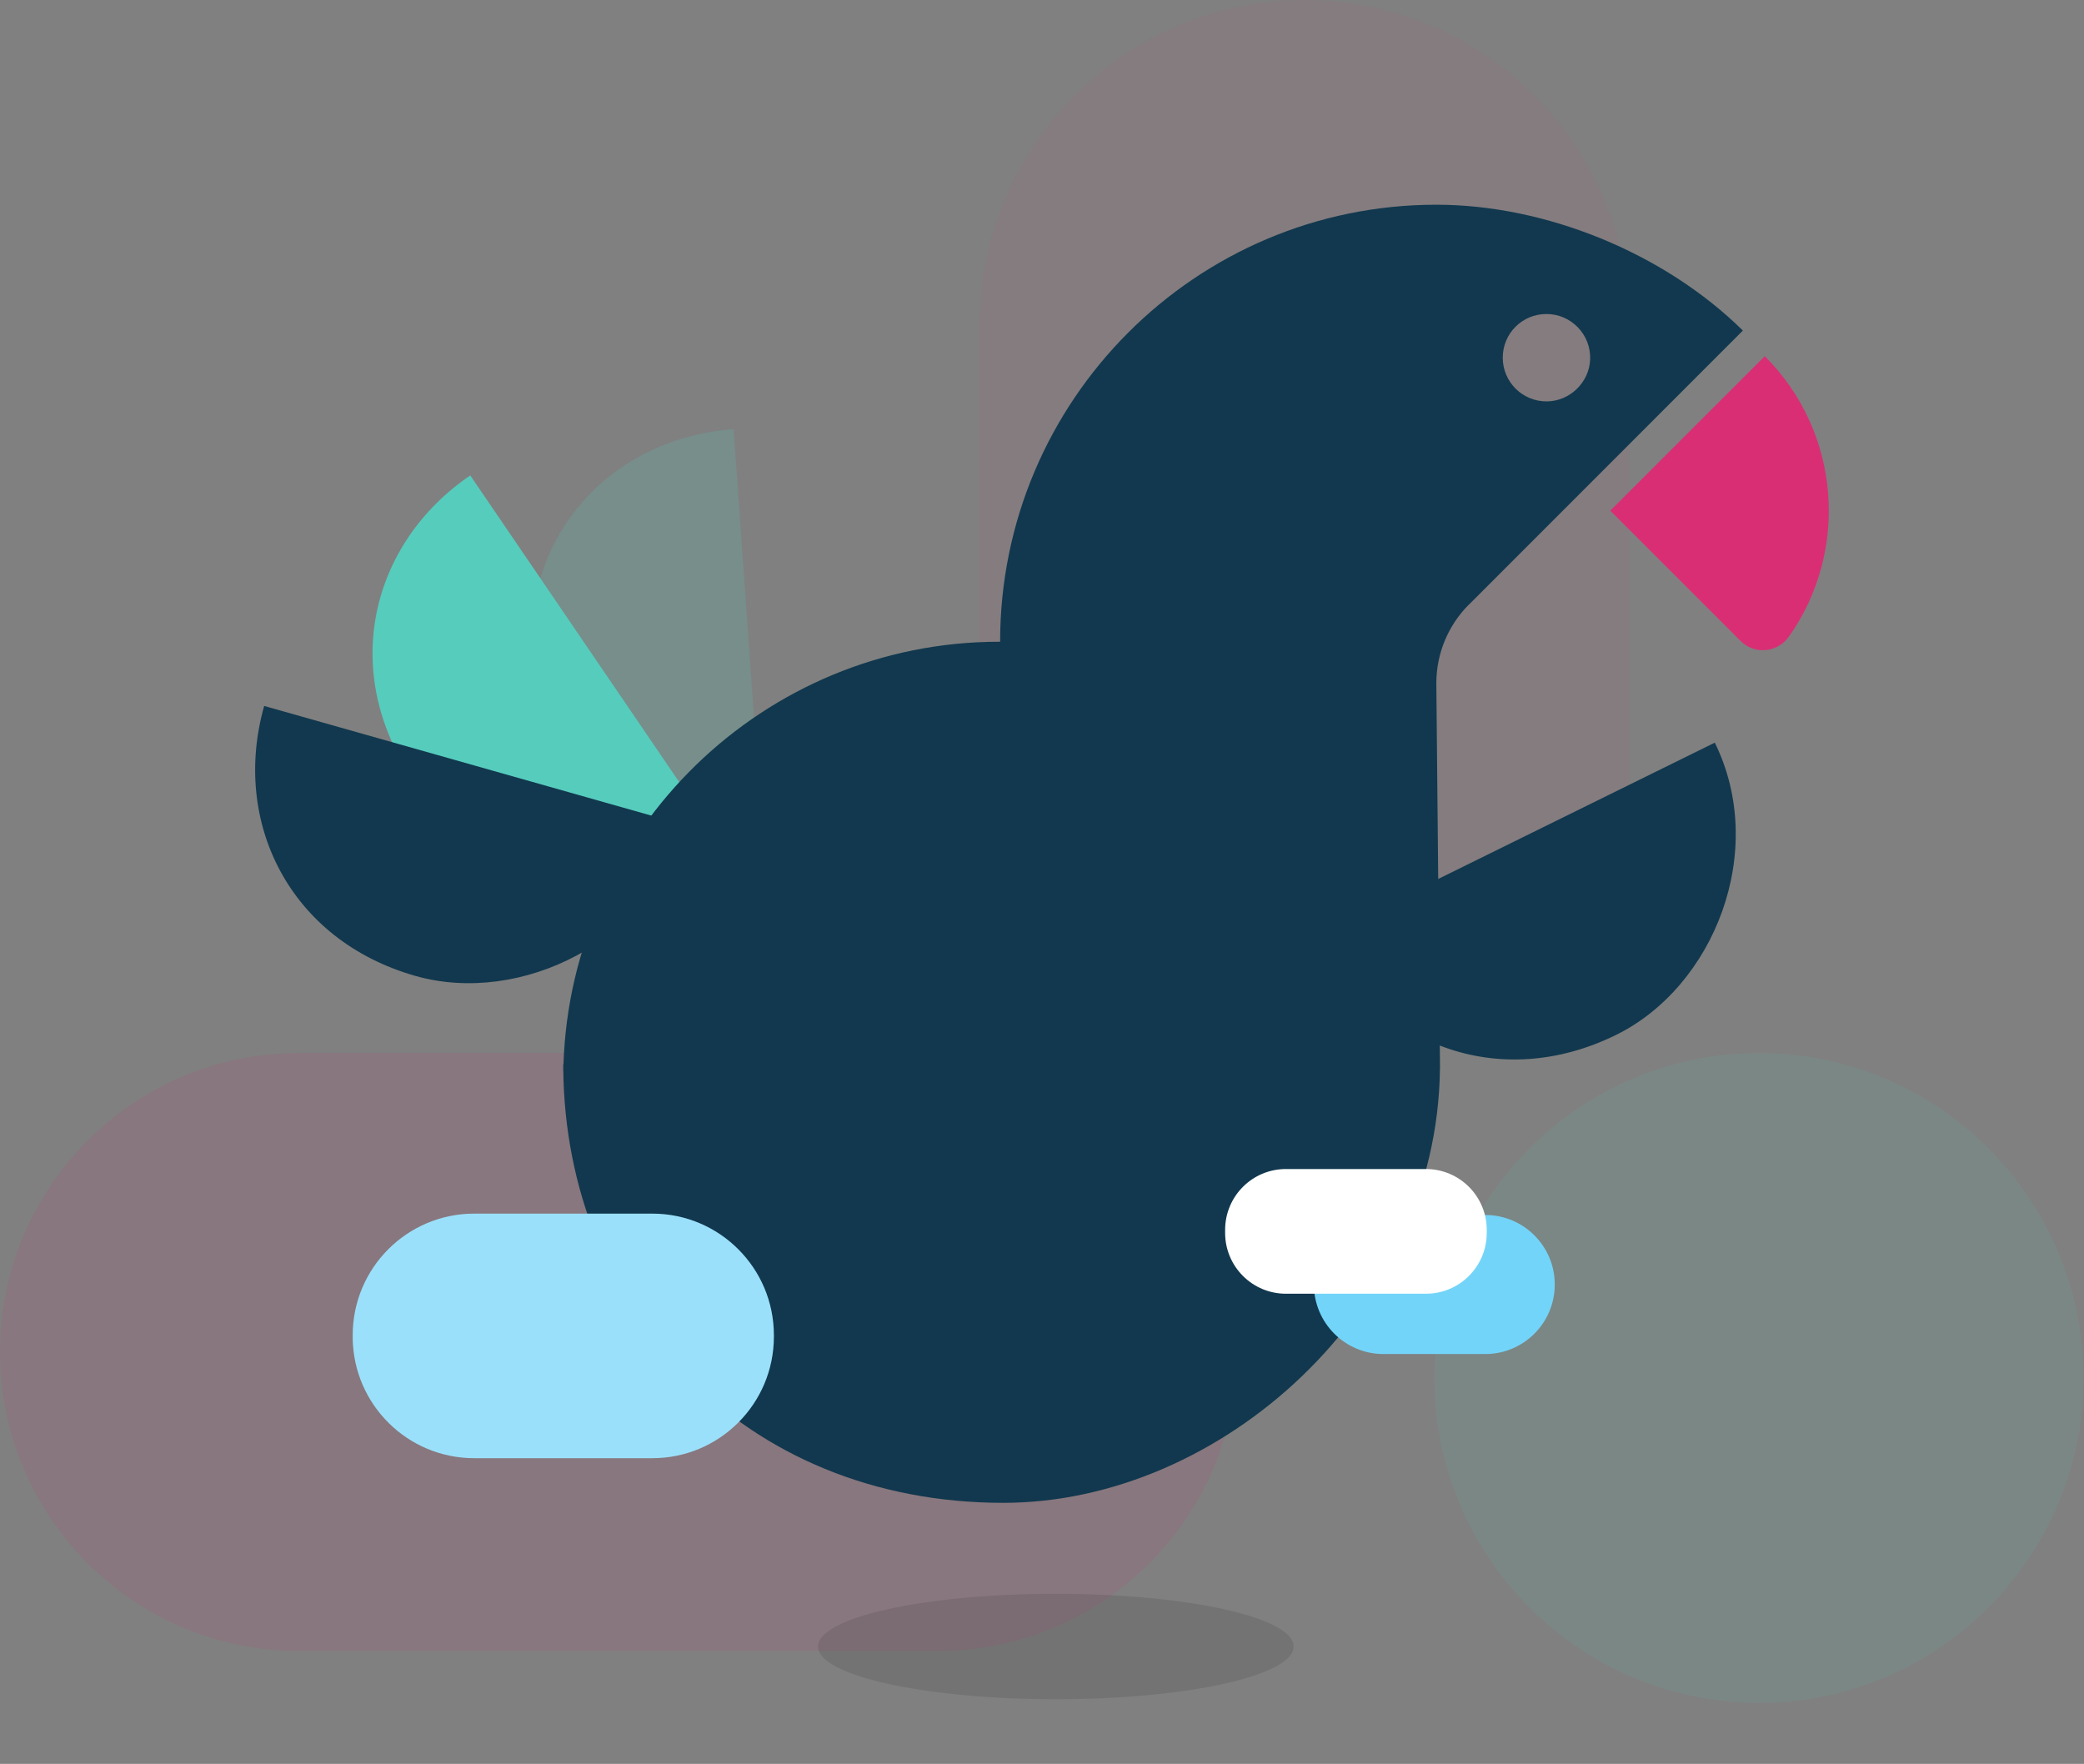 <?xml version="1.0" encoding="UTF-8"?> <svg xmlns="http://www.w3.org/2000/svg" id="Layer_1" data-name="Layer 1" viewBox="0 0 423 358"><rect x="0" y="0" width="423" height="358" fill="#808080" stroke="none"/><defs><style> .cls-1 { fill: #fff; } .cls-2 { fill: #9be0fb; } .cls-3, .cls-4, .cls-5 { fill: #da2e74; } .cls-6 { fill: #11384e; } .cls-7, .cls-8, .cls-9 { fill: #56ccbd; } .cls-10 { fill: #73d4f9; } .cls-8 { opacity: .2; } .cls-8, .cls-11, .cls-4, .cls-9, .cls-5 { isolation: isolate; } .cls-11, .cls-5 { opacity: .1; } .cls-4 { fill-rule: evenodd; opacity: .05; } .cls-9 { opacity: .1; } </style></defs><path id="Fill-6" class="cls-9" d="m357.02,345.63c36.33,0,65.89-29.59,65.89-65.95s-29.56-65.96-65.89-65.96-65.89,29.59-65.89,65.96,29.56,65.95,65.89,65.95"></path><path id="Fill-8" class="cls-5" d="m190.45,335.08c33.42,0,60.62-27.22,60.62-60.68s-27.2-60.68-60.62-60.68H60.62c-33.42,0-60.62,27.22-60.62,60.68s27.2,60.68,60.62,60.68h129.83Z"></path><path id="Fill-3" class="cls-4" d="m264.78,0C228.37,0,198.85,29.52,198.85,65.93v126.48h131.87v-126.48C330.72,29.52,301.2,0,264.78,0Z"></path><path class="cls-3" d="m358.21,72.29c15.5,15.5,17.13,39.62,4.89,56.92-2.31,3.26-6.97,3.72-9.8.89l-26.45-26.45,31.36-31.36Z"></path><path class="cls-8" d="m148.91,87.12l6.25,88.48c-24.42,1.73-45.79-18.82-47.35-40.94-1.87-26.53,16.68-45.81,41.1-47.54h0Z"></path><path class="cls-7" d="m95.45,96.49l49.95,73.3c-20.23,13.79-49.04,6.79-61.53-11.53-14.98-21.98-8.65-47.98,11.58-61.77h0Z"></path><path class="cls-6" d="m298.16,122.71l55.6-55.62c-16.01-15.78-40.05-25.54-62.23-25.54-48.79,0-88.53,39.74-88.53,88.7h-.17c-47.81,0-86.91,38.17-88.46,85.78h-.05c0,.26,0,.52,0,.79,0,.07,0,.14,0,.21h.01c.49,48.65,36.33,87.99,89.32,87.99,44.19,0,88.03-39.33,88.62-87.99h.01v-.59c0-.14,0-.27,0-.41h0l-.74-77.37c0-5.99,2.38-11.73,6.61-15.96Zm15.74-58.98c5.01,0,9.07,4.19,8.86,9.25-.19,4.63-4.11,8.43-8.75,8.49-4.97.06-8.99-3.95-8.99-8.87s3.95-8.87,8.87-8.87Z"></path><ellipse id="Oval" class="cls-11" cx="214.31" cy="334.18" rx="48.27" ry="10.7"></ellipse><path id="Rectangle-Copy-3" class="cls-10" d="m280.8,246.6h20.67c7.79,0,14.11,6.32,14.11,14.11s-6.32,14.11-14.11,14.11h-20.67c-7.79,0-14.11-6.32-14.11-14.11s6.32-14.11,14.11-14.11Z"></path><path id="Rectangle" class="cls-2" d="m96.26,246.32h36.14c13.63,0,24.68,11.05,24.68,24.68v.28c0,13.63-11.05,24.68-24.68,24.68h-36.14c-13.49,0-24.45-10.83-24.67-24.27v-.69c0-13.63,11.04-24.68,24.67-24.68Z"></path><path id="Rectangle-Copy" class="cls-1" d="m261.01,237.27h28.42c6.81,0,12.34,5.52,12.34,12.34v.63c0,6.81-5.52,12.34-12.34,12.34h-28.42c-6.81,0-12.34-5.52-12.34-12.34v-.63c0-6.81,5.52-12.34,12.34-12.34Z"></path><path class="cls-6" d="m53.62,143.28l85.34,24.17c-6.67,23.55-33.25,36.68-54.59,30.64-25.59-7.25-37.42-31.25-30.75-54.8h0Z"></path><path class="cls-6" d="m268.5,189.94l79.56-39.21c10.82,21.96-.13,49.51-20.02,59.31-23.85,11.75-48.72,1.86-59.54-20.1h0Z"></path></svg> 